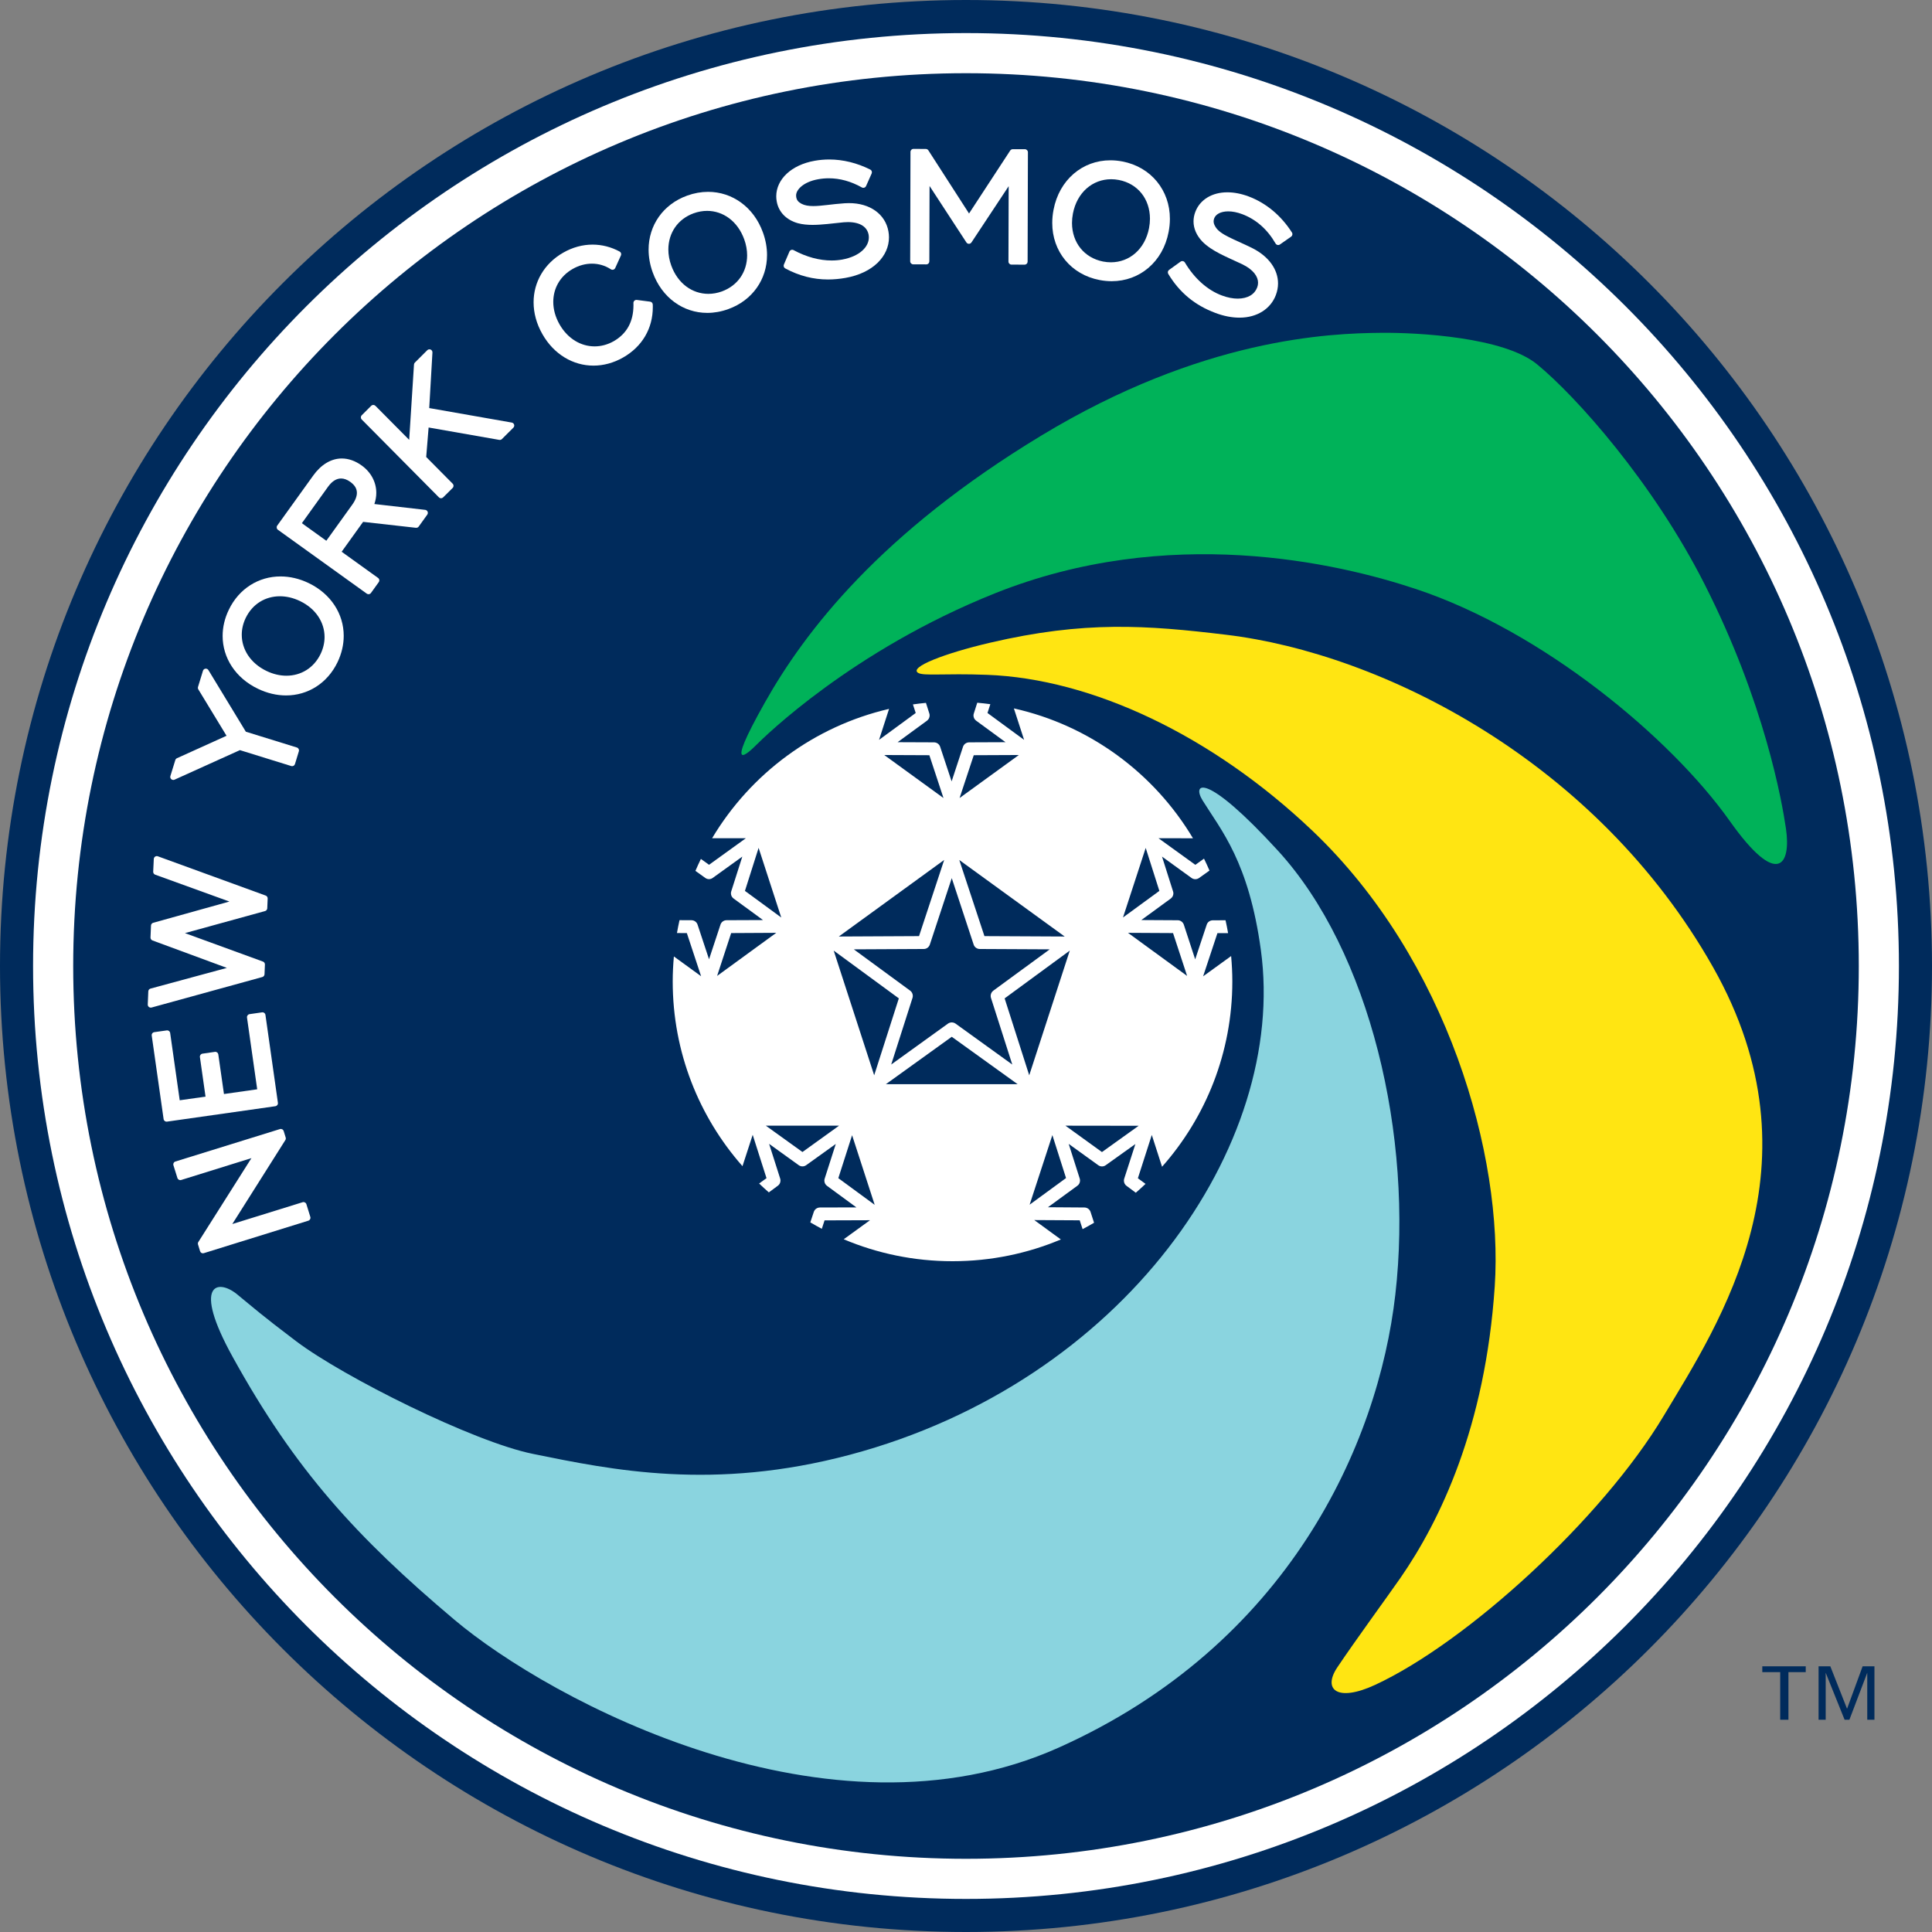 <?xml version="1.0" encoding="utf-8"?>
<!-- Generator: Adobe Illustrator 15.0.0, SVG Export Plug-In . SVG Version: 6.00 Build 0)  -->
<!DOCTYPE svg PUBLIC "-//W3C//DTD SVG 1.1//EN" "http://www.w3.org/Graphics/SVG/1.1/DTD/svg11.dtd">
<svg version="1.1" id="Layer_1" xmlns="http://www.w3.org/2000/svg" xmlns:xlink="http://www.w3.org/1999/xlink" x="0px" y="0px"
	 width="500px" height="500px" viewBox="0 0 500 500" enable-background="new 0 0 500 500" xml:space="preserve">
<rect x="0" y="0" width="500" height="500" fill="#808080" stroke="none"/>
<path fill="#002B5C" d="M250,0C111.929,0,0,111.933,0,250.003C0,388.08,111.929,500,250,500c138.084,0,250-111.92,250-249.997
	C500,111.933,388.084,0,250,0"/>
<path fill="#FFFFFF" d="M250,491.44C116.654,491.44,8.559,383.34,8.559,250C8.559,116.661,116.654,8.559,250,8.559
	c133.347,0,241.44,108.102,241.44,241.442C491.44,383.34,383.347,491.44,250,491.44"/>
<path fill="#002B5C" d="M249.993,481.055c-127.614,0-231.048-103.45-231.048-231.042c0-127.618,103.434-231.067,231.048-231.067
	s231.062,103.449,231.062,231.067C481.055,377.604,377.607,481.055,249.993,481.055"/>
<path fill="#FFFFFF" d="M298.083,293.726l2.657,8.229c11.308-12.774,18.185-29.561,18.185-47.965c0-2.215-0.116-4.401-0.31-6.564
	l-7.249,5.248c0.995-2.982,3.215-9.696,3.706-11.181c0.485,0,1.5,0,2.757,0c-0.195-1.119-0.413-2.229-0.659-3.331
	c-1.912,0-3.311,0.013-3.311,0.013c-0.71,0-1.343,0.452-1.563,1.136c0,0-1.627,4.906-2.982,8.972
	c-1.329-4.079-2.943-8.985-2.943-8.985c-0.232-0.671-0.865-1.136-1.575-1.136c0,0-5.138-0.026-9.424-0.052
	c3.448-2.523,7.617-5.564,7.617-5.564c0.426-0.316,0.684-0.82,0.684-1.349c0-0.174-0.038-0.342-0.089-0.504
	c0,0-1.563-4.906-2.854-9.004c3.473,2.517,7.644,5.532,7.644,5.532c0.581,0.419,1.368,0.419,1.949,0c0,0,1.134-0.809,2.691-1.919
	c-0.451-1.042-0.921-2.071-1.418-3.087c-1.017,0.719-1.844,1.33-2.24,1.604c-1.266-0.91-7.01-5.048-9.541-6.887l8.924,0.013
	c-10.029-16.816-26.675-29.208-46.348-33.61l2.645,8.139c-2.53-1.852-8.224-6.028-9.476-6.952c0.126-0.42,0.394-1.251,0.736-2.278
	c-1.121-0.151-2.248-0.279-3.383-0.378c-0.523,1.642-0.89,2.785-0.89,2.785c-0.052,0.174-0.091,0.33-0.091,0.504
	c0,0.529,0.245,1.033,0.684,1.35c0,0,4.169,3.04,7.617,5.577c-4.286,0.025-9.437,0.038-9.437,0.038
	c-0.71,0.013-1.356,0.465-1.575,1.149c0,0-1.613,4.893-2.943,8.953c-1.355-4.06-2.968-8.953-2.968-8.953
	c-0.22-0.684-0.853-1.136-1.576-1.149c0,0-5.151-0.013-9.437-0.038c3.459-2.537,7.617-5.577,7.617-5.577
	c0.426-0.317,0.671-0.821,0.671-1.35c0-0.174-0.026-0.33-0.078-0.504c0,0-0.356-1.132-0.878-2.749
	c-1.13,0.107-2.252,0.243-3.367,0.401c0.328,1.01,0.581,1.813,0.721,2.22c-1.253,0.923-6.972,5.1-9.489,6.952l2.592-8.014
	c-19.43,4.507-35.86,16.818-45.797,33.473h8.735c-2.543,1.826-8.275,5.963-9.527,6.874c-0.383-0.273-1.158-0.833-2.109-1.518
	c-0.497,1.018-0.967,2.05-1.417,3.094c1.49,1.07,2.545,1.819,2.545,1.819c0.581,0.426,1.355,0.426,1.936,0
	c0,0,4.183-3.008,7.655-5.512c-1.291,4.085-2.866,8.992-2.866,8.992c-0.052,0.174-0.078,0.33-0.078,0.517
	c0,0.516,0.246,1.02,0.685,1.335c0,0,4.156,3.041,7.617,5.577c-4.299,0.013-9.437,0.039-9.437,0.039
	c-0.71,0-1.356,0.465-1.575,1.149c0,0-1.614,4.893-2.957,8.96c-1.342-4.067-2.969-8.96-2.969-8.96
	c-0.219-0.684-0.853-1.136-1.576-1.149c0,0-1.286,0-3.098-0.013c-0.246,1.101-0.465,2.211-0.66,3.331
	c1.157,0,2.098,0.013,2.558,0.013c0.49,1.485,2.698,8.198,3.692,11.167l-7.048-5.122c-0.188,2.131-0.302,4.285-0.302,6.465
	c0,18.332,6.827,35.059,18.057,47.813l2.642-8.115c0.956,2.982,3.112,9.721,3.576,11.218c-0.343,0.242-1.04,0.761-1.913,1.381
	c0.821,0.786,1.659,1.551,2.516,2.298c1.362-1.018,2.327-1.717,2.327-1.717c0.452-0.311,0.684-0.826,0.684-1.343
	c0-0.167-0.025-0.336-0.077-0.516c0,0-1.563-4.906-2.866-8.986c3.472,2.504,7.655,5.513,7.655,5.513
	c0.581,0.426,1.355,0.426,1.936,0.013c0,0,4.196-3.008,7.668-5.5c-1.304,4.08-2.879,8.986-2.879,8.986
	c-0.052,0.154-0.078,0.335-0.078,0.49c0,0.542,0.233,1.032,0.672,1.356c0,0,4.157,3.059,7.617,5.589
	c-4.299,0.013-9.45,0.026-9.45,0.026c-0.723,0.013-1.356,0.465-1.575,1.149c0,0-0.367,1.101-0.9,2.699
	c0.978,0.579,1.97,1.135,2.977,1.668c0.317-0.99,0.584-1.777,0.711-2.186c1.563-0.013,8.637-0.039,11.761-0.039l-6.805,4.931
	c8.657,3.657,18.172,5.679,28.158,5.679c9.941,0,19.414-2.006,28.038-5.63l-6.879-5.02c3.137,0.013,10.199,0.065,11.761,0.065
	c0.139,0.418,0.416,1.251,0.744,2.284c1.004-0.528,1.993-1.08,2.969-1.653c-0.545-1.649-0.912-2.8-0.912-2.8
	c-0.219-0.684-0.865-1.136-1.575-1.149c0,0-5.151-0.026-9.45-0.065c3.46-2.517,7.617-5.563,7.617-5.563
	c0.452-0.311,0.684-0.826,0.684-1.343c0-0.167-0.026-0.336-0.077-0.516c0,0-1.563-4.906-2.854-8.973
	c3.473,2.504,7.644,5.512,7.644,5.512c0.581,0.426,1.368,0.426,1.949,0c0,0,4.183-2.995,7.668-5.474
	c-1.316,4.054-2.892,8.96-2.892,8.96c-0.052,0.18-0.078,0.349-0.078,0.516c0,0.517,0.233,1.033,0.672,1.343
	c0,0,1.005,0.738,2.407,1.783c0.857-0.744,1.694-1.505,2.515-2.288c-0.888-0.658-1.622-1.204-1.978-1.458
	C294.958,303.434,297.127,296.721,298.083,293.726z M303.583,241.479c0.477,1.472,2.659,8.069,3.641,11.09l-15.299-11.154
	C295.101,241.44,302.033,241.479,303.583,241.479z M296.507,219.442c0.968,3.04,3.073,9.65,3.537,11.122
	c-1.239,0.91-6.842,4.997-9.411,6.875L296.507,219.442z M252.007,195.449c1.536-0.013,8.494-0.039,11.67-0.052l-15.337,11.129
	C249.348,203.512,251.517,196.92,252.007,195.449z M275.542,242.371c-4.312-0.013-18.952-0.078-20.771-0.104
	c-0.581-1.729-5.151-15.621-6.506-19.7L275.542,242.371z M246.314,227.259c1.923,5.868,5.667,17.203,5.667,17.203
	c0.219,0.671,0.865,1.136,1.575,1.136c0,0,11.942,0.065,18.113,0.091c-4.984,3.653-14.614,10.702-14.614,10.702
	c-0.439,0.323-0.671,0.839-0.671,1.342c0,0.167,0.026,0.362,0.077,0.516c0,0,3.641,11.361,5.513,17.248
	c-5.009-3.615-14.678-10.586-14.678-10.586c-0.594-0.413-1.382-0.413-1.962,0c0,0-9.695,6.971-14.692,10.586
	c1.885-5.887,5.513-17.248,5.513-17.248c0.052-0.154,0.078-0.349,0.078-0.516c0-0.503-0.232-1.02-0.671-1.342
	c0,0-9.631-7.049-14.601-10.702c6.171-0.026,18.112-0.091,18.112-0.091c0.71,0,1.331-0.452,1.563-1.136
	C240.634,244.461,244.365,233.126,246.314,227.259z M240.518,195.449c0.478,1.472,2.659,8.05,3.653,11.077l-15.324-11.129
	C232.035,195.41,238.968,195.436,240.518,195.449z M244.352,222.554c-1.343,4.092-5.939,17.983-6.507,19.713
	c-1.833,0.026-16.447,0.091-20.759,0.104L244.352,222.554z M232.617,258.378c-0.555,1.769-5.112,15.995-6.377,19.907l-10.483-32.275
	C219.048,248.425,231.119,257.268,232.617,258.378z M192.79,230.563c0.451-1.484,2.569-8.094,3.537-11.135l5.861,18.022
	C199.632,235.573,194.029,231.461,192.79,230.563z M185.586,252.569c0.995-3.034,3.163-9.618,3.64-11.09
	c1.549-0.013,8.495-0.039,11.67-0.064L185.586,252.569z M207.675,298.141c-1.266-0.903-6.881-4.957-9.476-6.816h18.951
	C214.556,293.196,208.927,297.237,207.675,298.141z M216.958,304.906c0.464-1.472,2.581-8.082,3.563-11.116l5.848,18.022
	C223.799,309.915,218.209,305.823,216.958,304.906z M229.273,280.583c3.214-2.323,15.518-11.18,17.041-12.264
	c1.523,1.084,13.813,9.94,17.042,12.264H229.273z M259.999,258.378c1.498-1.11,13.568-9.967,16.86-12.368l-10.496,32.275
	C265.124,274.374,260.566,260.147,259.999,258.378z M266.466,311.773l5.887-18.009c0.968,3.034,3.073,9.644,3.537,11.116
	C274.638,305.797,269.048,309.889,266.466,311.773z M285.186,298.153c-1.24-0.916-6.868-4.97-9.45-6.829l18.951,0.026
	C292.092,293.209,286.45,297.263,285.186,298.153z"/>
<path fill="#00B259" d="M269.5,112.722c41.673-25.226,74.567-26.478,88.006-26.588c9.476-0.09,31.694,1.123,40.266,8.133
	c10.147,8.314,30.016,30.59,43.326,56.83c15.608,30.764,20.062,56.248,21.107,63.349c1.369,9.32-2.117,15.563-14.523-1.943
	c-15.336-21.657-48.477-49.148-81.138-60.031c-20.553-6.862-64.201-16.867-109.102,1.098c-37.013,14.807-59.76,37.276-61.684,39.194
	c-1.91,1.917-8.778,8.501,2.195-10.955C208.333,163.368,227.827,137.942,269.5,112.722"/>
<path fill="#FFE512" d="M317.344,164.278c40.292,4.841,95.778,32.59,126.001,86.044c28.879,51.111,1.626,92.074-12.755,116.047
	c-15.983,26.71-50.865,58.598-74.709,69.675c-9.824,4.544-13.607,1.213-9.812-4.493c4.777-7.126,13.194-18.616,16.344-23.161
	c10.25-14.794,21.985-39.065,24.425-75.471c2.247-33.643-12.109-84.586-47.263-117.996c-25.949-24.639-57.01-39.272-84.146-40.279
	c-11.206-0.42-16.357,0.354-17.815-0.504c-2.427-1.453,6.765-5.035,18.577-7.798C280.68,160.618,296.65,161.793,317.344,164.278"/>
<path fill="#8AD4DF" d="M361.108,335.051c-4.44,38.807-27.705,90.614-87.128,117.234c-59.438,26.608-131.604-12.186-156.417-33.126
	c-25.329-21.353-41.247-38.82-57.358-68.009c-10.56-19.107-3.834-20.243,1.149-16.189c4.182,3.421,6.145,5.229,15.311,12.162
	c12.135,9.166,45.804,26.026,61.295,29.15c20.398,4.157,46.708,9.618,81.991,0.219c70.901-18.887,113.259-80.106,106.365-130.596
	c-3.125-22.87-10.302-31.042-15.079-38.736c-2.853-4.603,0.723-7.52,19.506,13.007C354.563,246.191,365.808,294.113,361.108,335.051
	"/>
<path fill="#FFFFFF" d="M79.295,311.646c-0.129-0.411-0.565-0.642-0.976-0.514l-18.198,5.646l13.729-21.733
	c0.122-0.192,0.152-0.425,0.086-0.645l-0.516-1.679c-0.063-0.199-0.198-0.363-0.381-0.46c-0.185-0.097-0.396-0.118-0.596-0.055
	l-27.046,8.391c-0.2,0.062-0.363,0.198-0.46,0.383c-0.096,0.184-0.116,0.397-0.054,0.595l1.033,3.293
	c0.128,0.41,0.565,0.639,0.976,0.511l18.179-5.657l-13.739,21.704c-0.121,0.192-0.152,0.426-0.086,0.646l0.53,1.73
	c0.061,0.198,0.196,0.364,0.38,0.46c0.114,0.061,0.239,0.091,0.365,0.091c0.078,0,0.156-0.011,0.232-0.036l27.047-8.403
	c0.411-0.128,0.641-0.565,0.514-0.976L79.295,311.646z"/>
<path fill="#FFFFFF" d="M71.776,285.982c0.125-0.166,0.177-0.371,0.148-0.577l-3.227-22.749c-0.029-0.206-0.139-0.389-0.305-0.512
	c-0.166-0.127-0.373-0.179-0.579-0.148l-3.227,0.464c-0.426,0.062-0.722,0.455-0.661,0.881l2.639,18.568l-8.602,1.224l-1.464-10.251
	c-0.031-0.208-0.139-0.389-0.305-0.515c-0.168-0.124-0.373-0.177-0.579-0.147l-3.214,0.466c-0.426,0.06-0.722,0.457-0.662,0.88
	l1.452,10.24l-6.679,0.944l-2.473-17.418c-0.061-0.428-0.453-0.724-0.88-0.664l-3.227,0.453c-0.207,0.027-0.391,0.137-0.515,0.304
	c-0.126,0.166-0.179,0.372-0.149,0.579l3.073,21.61c0.027,0.203,0.139,0.391,0.303,0.513c0.135,0.102,0.301,0.157,0.47,0.157
	c0.036,0,0.073-0.002,0.108-0.008l28.04-3.988C71.468,286.258,71.65,286.148,71.776,285.982z"/>
<path fill="#FFFFFF" d="M68.458,252.135l0.104-2.517c0.015-0.338-0.193-0.649-0.511-0.764l-20.184-7.363l20.729-5.709
	c0.328-0.091,0.559-0.382,0.572-0.72l0.104-2.523c0.015-0.34-0.193-0.649-0.511-0.766l-27.913-10.166
	c-0.233-0.085-0.493-0.054-0.699,0.084c-0.207,0.137-0.336,0.364-0.347,0.613l-0.155,3.291c-0.016,0.342,0.193,0.655,0.515,0.771
	l19.212,6.954l-19.726,5.497c-0.326,0.091-0.557,0.382-0.569,0.719l-0.129,3.087c-0.014,0.338,0.191,0.646,0.51,0.764l19.254,7.105
	l-19.757,5.353c-0.327,0.088-0.562,0.38-0.576,0.72l-0.14,3.395c-0.011,0.249,0.096,0.487,0.293,0.644
	c0.14,0.112,0.311,0.17,0.484,0.17c0.069,0,0.14-0.01,0.208-0.028l28.658-7.889C68.213,252.765,68.443,252.474,68.458,252.135z"/>
<path fill="#FFFFFF" d="M44.843,201.85c0.109,0,0.218-0.022,0.321-0.068l16.926-7.65l13.272,4.116
	c0.198,0.061,0.413,0.041,0.597-0.056c0.185-0.098,0.319-0.264,0.381-0.462l1.006-3.305c0.125-0.412-0.106-0.846-0.516-0.972
	l-13.208-4.09l-9.685-15.943c-0.161-0.263-0.456-0.407-0.763-0.37c-0.307,0.04-0.559,0.251-0.649,0.547l-1.277,4.177
	c-0.067,0.212-0.038,0.441,0.077,0.633l7.303,12.01l-12.831,5.807c-0.204,0.092-0.359,0.267-0.424,0.48l-1.277,4.137
	c-0.09,0.292,0,0.613,0.229,0.815C44.472,201.783,44.656,201.85,44.843,201.85z"/>
<path fill="#FFFFFF" d="M79.896,150.91c-2.417-1.167-4.899-1.728-7.293-1.728c-5.626-0.009-10.756,3.133-13.386,8.626
	c-1.079,2.223-1.601,4.527-1.601,6.773c-0.005,5.642,3.314,10.877,9.103,13.656l0,0.001c2.425,1.174,4.912,1.741,7.308,1.741
	c0.008,0,0.016,0,0.024,0c5.59,0,10.665-3.128,13.296-8.591c1.079-2.245,1.606-4.565,1.606-6.828
	C88.959,158.929,85.681,153.696,79.896,150.91z M83.997,164.86c0,1.452-0.333,2.942-1.038,4.405
	c-1.748,3.604-5.054,5.601-8.829,5.61c-1.666,0-3.427-0.396-5.182-1.243c-4.146-2.007-6.376-5.59-6.38-9.353
	c0-1.442,0.33-2.917,1.023-4.356c1.759-3.624,5.069-5.601,8.844-5.61c1.684,0,3.464,0.401,5.232,1.255l0.34-0.702l-0.338,0.702
	C81.767,157.551,83.994,161.098,83.997,164.86z M67.059,177.536L67.059,177.536L67.059,177.536L67.059,177.536z"/>
<path fill="#FFFFFF" d="M110.036,131.951l-13.151-1.51c0.334-0.962,0.499-1.937,0.499-2.891c0.002-2.782-1.391-5.375-3.79-7.089
	c-1.649-1.188-3.398-1.805-5.129-1.805c-2.785-0.002-5.394,1.591-7.437,4.457l-9.281,12.908c-0.253,0.349-0.172,0.836,0.178,1.088
	l22.993,16.526c0.133,0.096,0.29,0.146,0.451,0.146c0.043,0,0.086-0.003,0.129-0.01c0.206-0.034,0.385-0.146,0.507-0.316l2.014-2.8
	c0.121-0.169,0.17-0.377,0.136-0.581c-0.034-0.207-0.145-0.388-0.315-0.507l-9.422-6.776l5.553-7.734l13.668,1.536
	c0.283,0.032,0.555-0.09,0.72-0.321l2.222-3.091c0.16-0.224,0.19-0.518,0.079-0.771C110.549,132.157,110.31,131.982,110.036,131.951
	z M91.148,130.632l-6.697,9.318l-6.325-4.55l6.776-9.437c1.102-1.52,2.243-2.127,3.367-2.131c0.742,0,1.542,0.271,2.386,0.876
	c1.209,0.882,1.7,1.789,1.709,2.839C92.367,128.407,92.001,129.446,91.148,130.632L91.148,130.632z M91.783,131.087L91.783,131.087
	L91.783,131.087L91.783,131.087z"/>
<path fill="#FFFFFF" d="M132.441,109.359l-21.355-3.752l0.828-14.381c0.018-0.322-0.165-0.624-0.459-0.756
	c-0.294-0.13-0.642-0.068-0.87,0.159l-3.215,3.202c-0.134,0.132-0.216,0.313-0.229,0.502l-1.244,19.5l-8.731-8.801
	c-0.148-0.147-0.343-0.229-0.552-0.231c-0.209,0-0.405,0.081-0.554,0.229l-2.439,2.434c-0.306,0.304-0.306,0.795-0.002,1.102
	l19.971,20.146c0.146,0.148,0.343,0.23,0.55,0.23c0.209,0,0.406-0.081,0.552-0.227l2.454-2.434c0.305-0.303,0.309-0.795,0.005-1.102
	l-6.85-6.911l0.625-7.632l18.291,3.208c0.249,0.044,0.506-0.038,0.685-0.216l2.958-2.95c0.206-0.206,0.281-0.51,0.193-0.787
	C132.963,109.615,132.728,109.41,132.441,109.359z"/>
<path fill="#FFFFFF" d="M168.258,78.067l-3.449-0.446c-0.226-0.029-0.454,0.042-0.623,0.196c-0.169,0.153-0.264,0.374-0.255,0.602
	c0.005,0.203,0.009,0.402,0.009,0.598c-0.02,4.271-1.735,7.326-5.091,9.275c-1.611,0.914-3.307,1.35-4.97,1.35
	c-3.513-0.003-6.924-1.943-9.068-5.689c-1.109-1.942-1.626-3.939-1.626-5.832c0.007-3.499,1.751-6.647,5-8.504
	c1.605-0.923,3.325-1.383,5.005-1.383c1.723,0,3.404,0.481,4.896,1.455c0.19,0.126,0.425,0.16,0.645,0.097
	c0.219-0.065,0.398-0.221,0.492-0.428l1.473-3.254c0.167-0.372,0.018-0.815-0.343-1.008c-2.213-1.188-4.594-1.792-6.992-1.792
	c-2.576,0-5.167,0.695-7.589,2.078c-4.951,2.818-7.687,7.659-7.68,12.858c0,2.734,0.749,5.563,2.29,8.251
	c2.974,5.237,7.957,8.136,13.21,8.132c2.57,0,5.196-0.689,7.671-2.105c4.917-2.796,7.698-7.509,7.683-13.068
	c0-0.212-0.003-0.424-0.011-0.638C168.922,78.431,168.635,78.115,168.258,78.067z"/>
<path fill="#FFFFFF" d="M183.25,49.651c-1.774,0-3.596,0.317-5.403,0.97c-6.269,2.256-10.002,7.746-9.99,13.992
	c0,1.915,0.347,3.899,1.064,5.883l0.734-0.266l-0.732,0.266c2.369,6.551,7.903,10.479,14.105,10.479c0.007,0,0.014,0,0.021,0
	c1.78,0,3.614-0.321,5.436-0.983c6.256-2.25,10.033-7.735,10.022-13.991c0-1.901-0.344-3.872-1.061-5.843
	C195.077,53.579,189.482,49.642,183.25,49.651z M193.358,66.097c-0.012,4.234-2.39,7.804-6.541,9.326
	c-1.178,0.426-2.355,0.627-3.499,0.627c-4.12-0.007-7.873-2.619-9.586-7.3c-0.52-1.434-0.763-2.846-0.763-4.189
	c0.011-4.266,2.413-7.853,6.53-9.355c1.18-0.429,2.357-0.633,3.5-0.633c4.139,0.007,7.889,2.653,9.599,7.344
	C193.114,63.345,193.358,64.754,193.358,66.097z"/>
<path fill="#FFFFFF" d="M219.667,52.569c-0.346,0-0.697,0.012-1.054,0.034c-3.29,0.214-6.027,0.732-8.146,0.727
	c-1.233,0.001-2.231-0.168-3.048-0.6c-0.844-0.465-1.194-0.893-1.351-1.69c-0.025-0.138-0.036-0.263-0.036-0.394
	c-0.06-1.541,1.918-3.593,5.731-4.262c0.908-0.163,1.822-0.244,2.739-0.244c2.83,0,5.699,0.773,8.542,2.364
	c0.192,0.108,0.418,0.129,0.627,0.06c0.21-0.068,0.376-0.222,0.467-0.422l1.445-3.248c0.168-0.38,0.009-0.829-0.364-1.014
	c-3.421-1.712-7.035-2.607-10.629-2.607c-1.25,0-2.498,0.109-3.733,0.328c-6.126,1.08-9.954,4.844-9.966,9.198
	c0,0.433,0.04,0.866,0.118,1.299c0.475,2.788,2.509,4.835,5.483,5.668c1.217,0.319,2.473,0.433,3.802,0.433
	c2.395-0.002,5.03-0.368,8.046-0.672c0.396-0.038,0.781-0.054,1.146-0.054c3.366,0.038,4.943,1.4,5.302,3.253
	c0.04,0.232,0.062,0.469,0.062,0.703c0.023,2.436-2.346,4.914-6.909,5.747c-0.877,0.156-1.786,0.235-2.721,0.235
	c-3.115,0-6.51-0.88-9.833-2.677c-0.194-0.105-0.42-0.124-0.627-0.051c-0.208,0.072-0.375,0.228-0.462,0.431l-1.433,3.355
	c-0.16,0.373-0.007,0.802,0.349,0.994c3.586,1.924,7.244,2.864,11.079,2.864c1.486,0,2.998-0.14,4.543-0.415
	c7.182-1.275,11.225-5.681,11.225-10.477c0-0.509-0.045-1.021-0.136-1.531C229.164,55.491,225.204,52.535,219.667,52.569z"/>
<path fill="#FFFFFF" d="M265.238,38.613h-3.149c-0.264,0-0.508,0.133-0.653,0.355l-10.651,16.286l-10.527-16.348
	c-0.144-0.22-0.388-0.355-0.652-0.356l-3.189-0.021c-0.208-0.001-0.406,0.08-0.553,0.226c-0.147,0.147-0.231,0.344-0.231,0.551
	l-0.076,28.321c-0.001,0.43,0.346,0.779,0.777,0.781l3.395,0.013c0.208,0,0.404-0.08,0.552-0.226
	c0.147-0.147,0.229-0.344,0.231-0.551l0.057-19.508l9.534,14.607c0.143,0.221,0.389,0.352,0.651,0.354
	c0.264,0,0.506-0.131,0.654-0.35l9.637-14.567l-0.057,19.517c-0.001,0.432,0.346,0.781,0.777,0.783l3.396,0.012
	c0.003,0,0.004,0,0.007,0c0.206,0,0.4-0.082,0.546-0.227c0.147-0.146,0.229-0.343,0.231-0.55l0.077-28.318
	c0-0.209-0.082-0.404-0.228-0.552C265.644,38.697,265.447,38.613,265.238,38.613z"/>
<path fill="#FFFFFF" d="M302.769,56.64c0.015-7.37-4.868-13.43-12.285-14.85c-1.053-0.203-2.09-0.302-3.103-0.302
	c-7.232-0.015-13.253,5.053-14.723,12.788h-0.001c-0.227,1.164-0.335,2.307-0.335,3.419c-0.018,7.346,4.831,13.36,12.25,14.776
	c1.054,0.203,2.099,0.302,3.12,0.302c0.01,0,0.021,0,0.031,0c7.214,0,13.245-5.01,14.712-12.738
	C302.659,58.881,302.769,57.747,302.769,56.64z M297.609,56.582c0,0.799-0.079,1.625-0.242,2.474
	c-1.074,5.458-5.057,8.817-9.859,8.828c-0.658,0-1.333-0.062-2.021-0.195c-4.896-0.965-8.036-4.889-8.054-9.979
	c0-0.792,0.079-1.612,0.241-2.455c1.068-5.497,5.11-8.863,9.886-8.873c0.649,0,1.317,0.063,1.995,0.194
	C294.48,47.538,297.59,51.492,297.609,56.582z"/>
<path fill="#FFFFFF" d="M334.357,60.178c-2.777-4.346-6.627-7.609-11.188-9.328c-1.945-0.733-3.807-1.079-5.518-1.079
	c-3.924-0.016-7.112,1.882-8.307,5.08c-0.306,0.799-0.46,1.625-0.46,2.442c-0.002,1.856,0.8,3.659,2.276,5.217
	c2.459,2.494,6.039,3.859,10.308,5.864c2.958,1.43,4.122,3.232,4.116,4.802c0,0.41-0.075,0.818-0.229,1.224
	c-0.674,1.777-2.405,2.867-5.022,2.885c-1.229,0-2.633-0.257-4.147-0.827c-3.613-1.351-7.013-4.29-9.532-8.512
	c-0.112-0.187-0.299-0.321-0.513-0.365c-0.211-0.042-0.438,0.003-0.614,0.132l-2.969,2.136c-0.331,0.239-0.421,0.687-0.211,1.036
	c2.929,4.864,6.938,8.137,12.194,10.1c2.218,0.834,4.309,1.222,6.215,1.222c0.016,0,0.033,0,0.049,0
	c4.561,0,8.071-2.317,9.393-5.868c0.368-0.979,0.557-1.986,0.557-2.992c0-3.534-2.308-6.902-6.532-9.07
	c-4.67-2.347-8.448-3.457-9.685-5.609c-0.322-0.525-0.454-0.961-0.454-1.385c0-0.241,0.044-0.487,0.145-0.763
	c0.38-1.037,1.623-1.81,3.644-1.819c1.055,0,2.29,0.224,3.624,0.728c3.543,1.337,6.465,3.868,8.624,7.595
	c0.109,0.188,0.296,0.323,0.507,0.371c0.214,0.046,0.438,0.002,0.616-0.123l2.906-2.033
	C334.489,60.997,334.581,60.53,334.357,60.178z"/>
<path fill="#002B5C" d="M467.325,432.743h-4.479v12.329h-2.131v-12.329h-4.634v-1.498h11.244V432.743z M478.015,442.232
	l4.028-10.986h3.06v13.826h-1.859v-12.161l-4.622,12.161h-1.24l-4.893-12.161v12.161h-1.846v-13.826h3.047L478.015,442.232z"/>
</svg>
